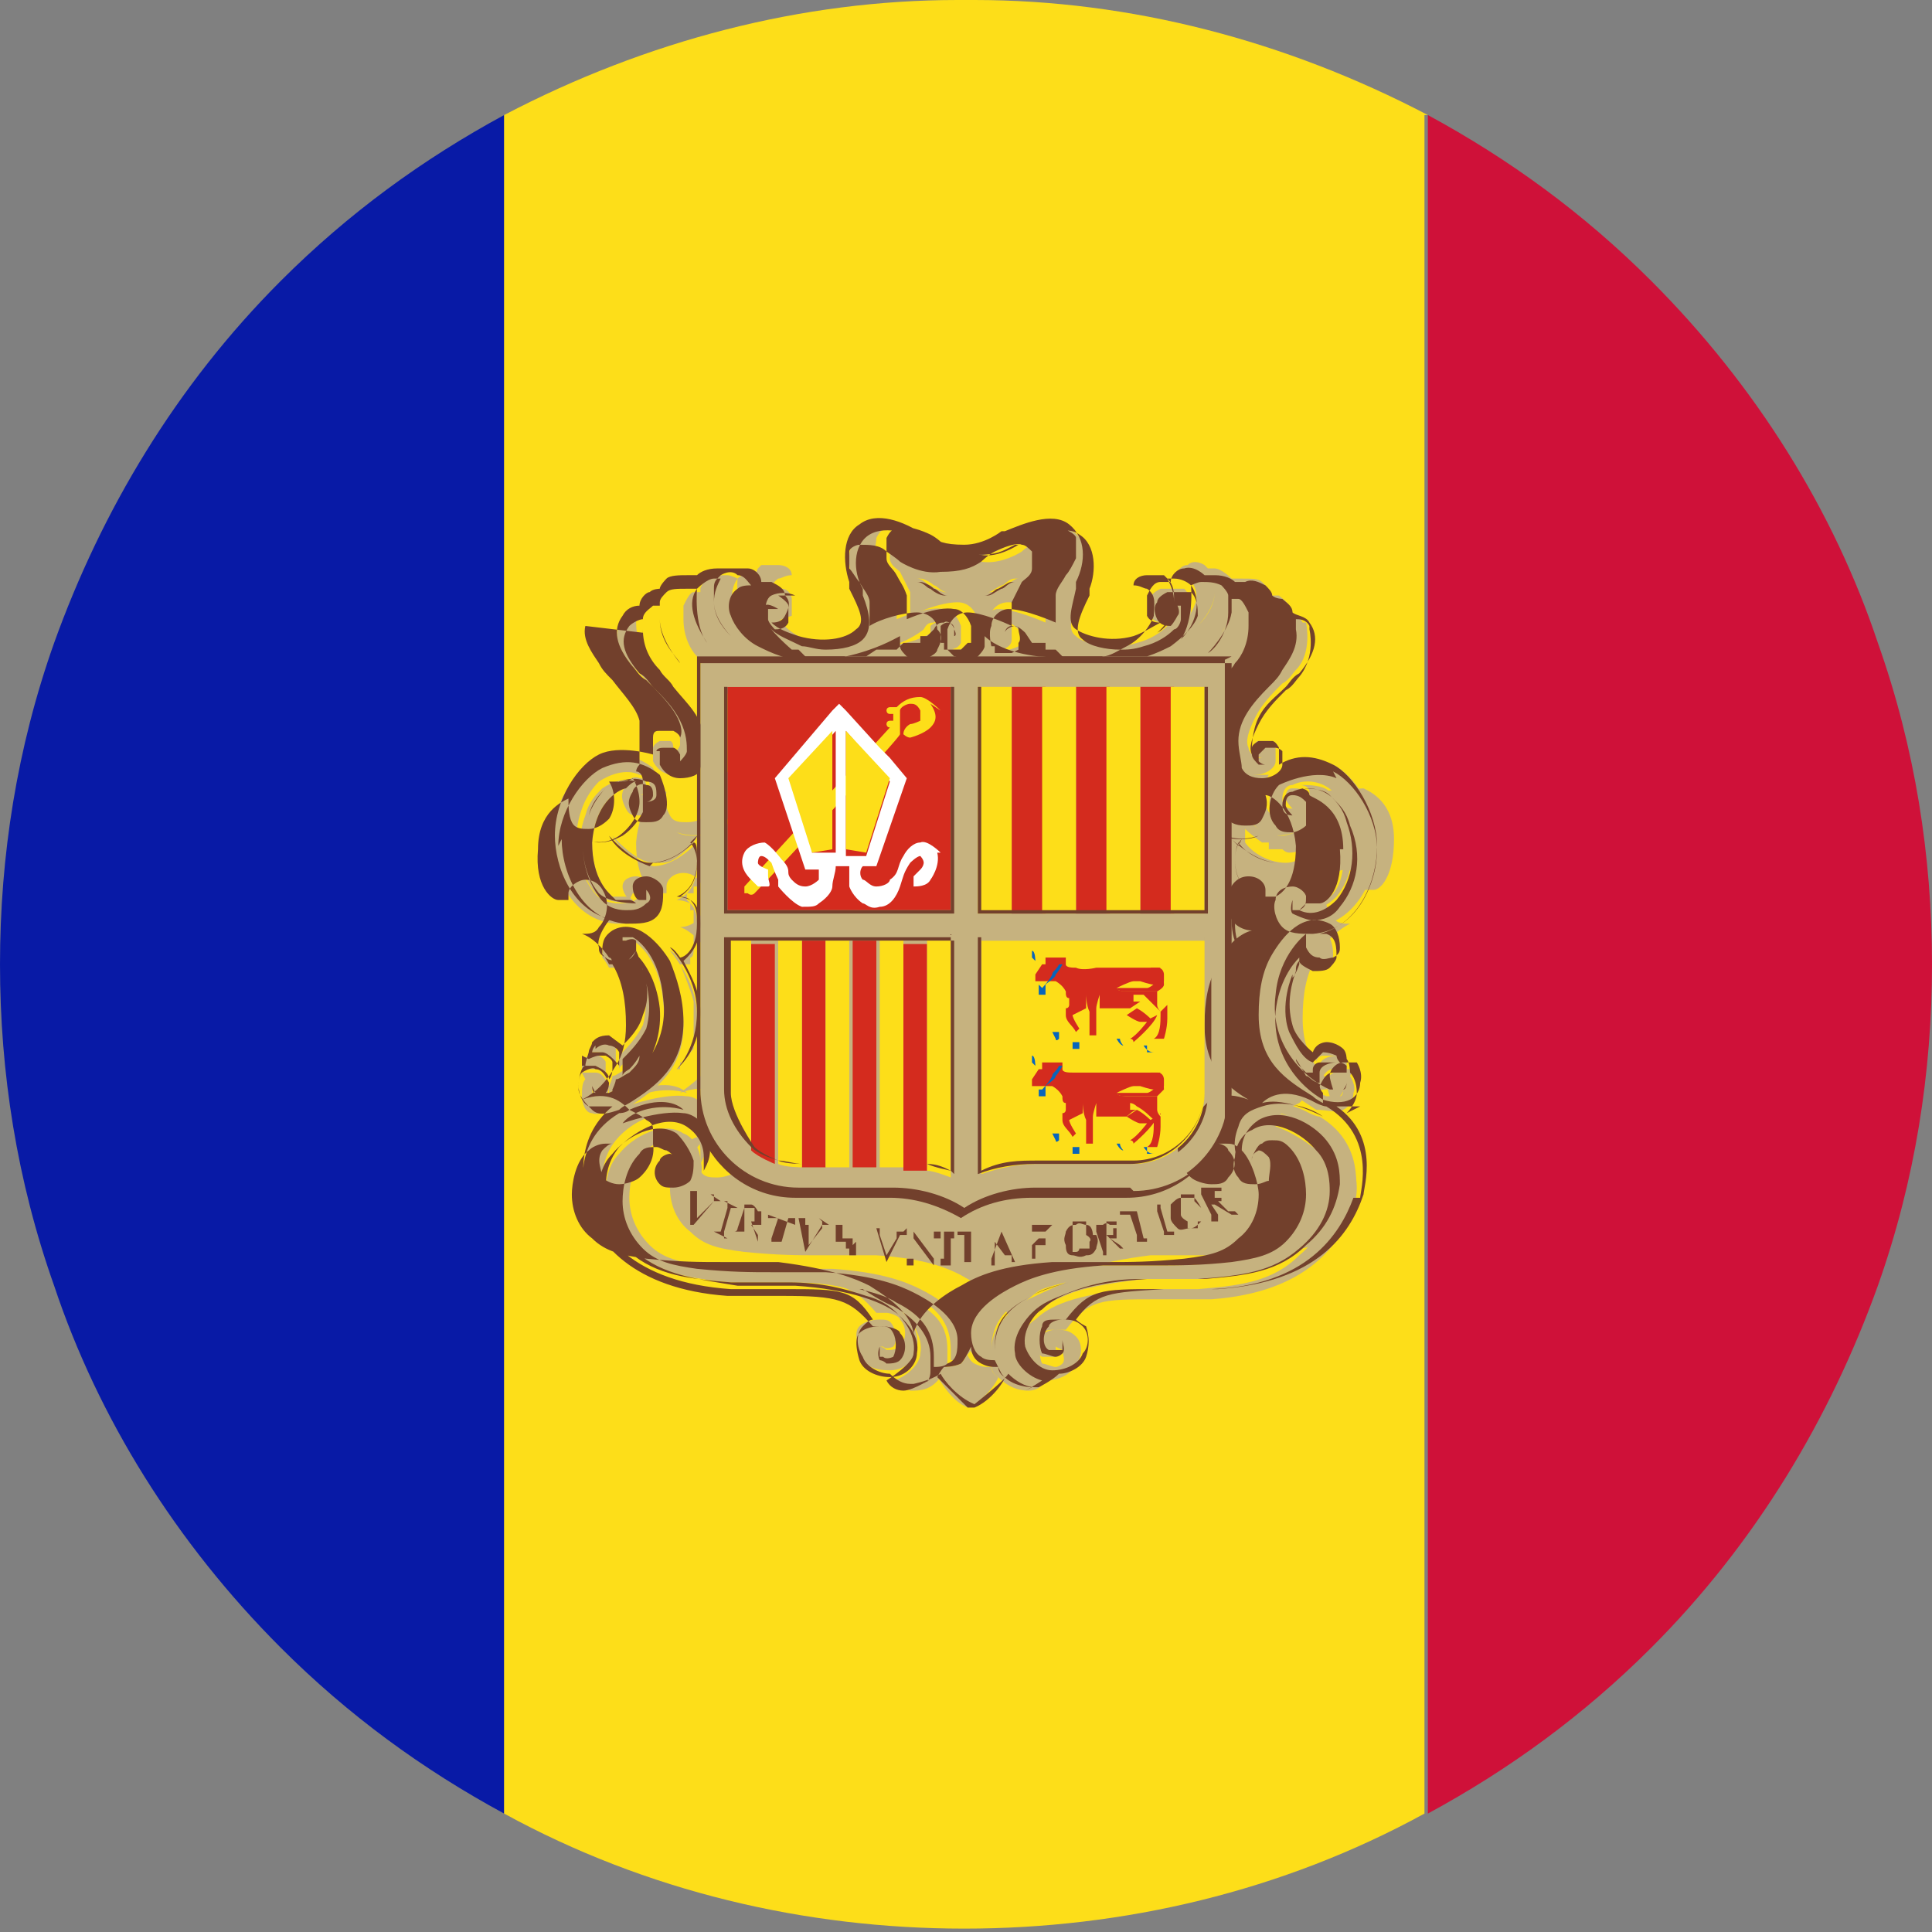 <?xml version="1.0" encoding="UTF-8"?><svg xmlns="http://www.w3.org/2000/svg" viewBox="0 0 5.71 5.71"><rect x="0" y="0" width="5.71" height="5.71" fill="#808080" stroke="none"/><defs><style>.d{fill:#fff;}.e{fill:#fdde19;}.f{fill:#cf1139;}.g{fill:#d42b1e;}.h{fill:#c6b27f;}.i{fill:#0865bb;}.j{fill:#081aa6;}.k{fill:#72402c;}</style></defs><g id="a"/><g id="b"><g id="c"><g><g><path class="j" d="M1.49,.34V5.36c-.24-.13-.46-.29-.66-.49-.31-.31-.54-.68-.67-1.07-.11-.31-.16-.63-.16-.95s.05-.64,.16-.95c.14-.39,.36-.76,.67-1.07,.2-.2,.42-.36,.66-.49Z"/><path class="f" d="M5.71,2.85c0,.32-.05,.64-.16,.95-.14,.39-.36,.76-.67,1.07-.2,.2-.42,.36-.66,.49V.34c.24,.13,.46,.29,.66,.49,.31,.31,.54,.68,.67,1.07,.11,.31,.16,.63,.16,.95Z"/><path class="e" d="M4.21,.34V5.36c-.42,.23-.89,.34-1.36,.34s-.94-.11-1.36-.34V.34C1.91,.12,2.37,0,2.83,0h.05c.46,0,.92,.12,1.34,.34Z"/></g><g><g><g><path class="h" d="M1.97,2.02s.09,.09,.09,.16c0,.03,0,.06-.01,.08,0,.02-.03,.03-.06,.03-.03,0-.05-.02-.06-.04,0-.02,0-.03,0-.04,0,0,0-.01,.02-.02,0,0,.02,0,.03,0,0,0,.01,0,.01,.02,0,0,0,.01,0,.02h0s-.01,0-.02,0h0s.01,0,.02,0h0s.02-.02,.02-.03c0-.02,0-.05-.02-.09s-.05-.07-.08-.1l-.04-.04c-.05-.06-.06-.1-.03-.14,.01-.01,.03-.02,.04-.02,0,.01,0,.03,0,.03,0,.05,.02,.09,.05,.12,.01,.02,.03,.03,.04,.05Z"/><path class="h" d="M2.31,1.83s-.03,.02-.04,.02c0,0-.02-.02-.02-.03,0-.01,0-.03,0-.03,0,0,.02,0,.03,0h0s-.03-.02-.04-.01c-.01,0-.02,.03,0,.04,0,.01,.01,.02,.02,.03,.02,.02,.05,.03,.09,.05,.02,0,.04,.01,.07,.01,.05,0,.09-.01,.11-.03,.03-.03,.02-.08,0-.13v-.02c-.03-.05-.03-.13,.02-.16,.05-.03,.13,0,.18,.02h.01s.05,.04,.12,.04,.08-.01,.12-.03h.01s.13-.07,.18-.03c.05,.03,.05,.11,.03,.16v.02c-.03,.06-.05,.11-.02,.13,.02,.02,.07,.03,.11,.03,.02,0,.04,0,.07-.01,.04-.01,.07-.03,.09-.05,.01,0,.02-.02,.02-.03,0-.01,0-.03,0-.04-.01,0-.02,0-.04,0h0s.02,0,.03,0c0,0,.01,.02,0,.03,0,0-.01,.02-.02,.03-.01,0-.03,0-.04-.02-.01-.02-.01-.04,0-.05,0-.01,.01-.02,.03-.03,.02,0,.05,0,.07,0,.02,.02,.02,.05,.02,.07-.01,.03-.04,.06-.08,.09-.04,.02-.09,.04-.15,.04-.18,0-.27-.07-.28-.08h0s-.02-.02-.03-.02c-.01,0-.03,.01-.03,.02,0,.01,0,.02,0,.03h0s0-.02,0-.03c0-.01,.01-.02,.02-.02,.01,0,.02,0,.02,.01,0,.01,0,.03,0,.04,0,.02-.02,.03-.04,.03s-.04,0-.05-.02c-.01-.02-.01-.03,0-.05,0-.03,.03-.05,.05-.05,.05,0,.14,.04,.14,.04h0s0-.06,0-.08c0-.02,.02-.04,.03-.06,.01-.01,.02-.03,.03-.05,0-.02,0-.04,0-.06,0-.01-.02-.02-.04-.03-.03,0-.06,0-.09,.02h0s-.03,.02-.04,.03h0s-.06,.04-.11,.03c-.06,0-.09-.01-.11-.03h0s-.02-.02-.04-.03h0s-.06-.03-.09-.02c-.02,0-.03,.01-.04,.03,0,.02-.01,.04,0,.06,0,.02,.02,.03,.03,.05,.01,.02,.02,.03,.03,.06,0,.02,0,.04,0,.07h0s.09-.04,.14-.03c.02,0,.04,.02,.05,.05,0,.02,0,.04,0,.05-.01,.02-.03,.02-.05,.02s-.04-.02-.04-.03c0-.01,0-.03,0-.04,0,0,.01-.01,.02-.01,0,0,.02,0,.02,.02,0,0,0,.01,0,.02h0s.01,0,0-.02c0-.01-.02-.03-.03-.02-.01,0-.02,0-.03,.02h0s-.09,.08-.28,.08c-.05,0-.1-.01-.15-.04-.04-.02-.07-.05-.08-.09,0-.02,0-.06,.02-.07,.02-.01,.04-.01,.07,0,.02,0,.03,.02,.03,.03,0,.02,0,.04,0,.05Z"/><path class="h" d="M3.86,1.84s.02,.09-.03,.14c-.01,.01-.02,.03-.04,.04-.03,.03-.06,.06-.08,.1s-.03,.07-.02,.09c0,.01,.01,.02,.02,.03h0s.01,0,.02,0h0s-.01,0-.02-.01h0s0-.01,0-.02c0-.01,0-.02,.01-.02,0,0,.02,0,.03,0,0,0,.01,0,.02,.02,0,.01,0,.03,0,.04,0,.02-.03,.04-.06,.04-.03,0-.05-.01-.06-.03,0-.02-.01-.05-.01-.08,0-.06,.04-.11,.09-.16,.02-.02,.03-.03,.04-.05,.02-.03,.05-.07,.04-.12,0,0,0-.02,0-.03,.01,0,.03,0,.04,.02Z"/><path class="h" d="M3.88,2.66s.02,0,.03,0c.02,0,.07-.04,.06-.16,0-.13-.09-.15-.1-.16,0-.01-.01-.02-.03-.02,.03,0,.07,0,.09,.02,.02,.02,.04,.04,.05,.08,.03,.08,.02,.17-.03,.23-.03,.03-.07,.05-.11,.03h0s.01-.01,.02-.02h.01Z"/><path class="h" d="M3.94,2.26c.06,.03,.13,.13,.13,.23s-.06,.24-.19,.25c-.04,0-.07,0-.09-.02-.02-.02-.03-.06-.02-.08,0-.03,.03-.04,.05-.04,.02,0,.04,.02,.04,.03,0,.02,0,.03-.02,.04,0,0-.02,0-.02,0h0s0-.02,0-.03h0s-.01,.03,0,.04h0s.04,.02,.06,.02c.03,0,.06-.01,.08-.04,.05-.06,.07-.15,.03-.24-.01-.04-.03-.06-.05-.08-.03-.03-.08-.04-.12-.02-.02,0-.03,.02-.03,.04,0,.02,.01,.03,.03,.03h0s-.02-.02-.02-.03c0-.01,0-.03,.02-.03,.02,0,.03,0,.04,.02,0,.02,0,.05,0,.07-.01,.01-.03,.02-.04,.02-.02,0-.04,0-.05-.02-.03-.03-.02-.09,.01-.12h0s.1-.05,.17-.02Z"/><path class="h" d="M3.89,3.15h0s0-.02,0-.03h0s.03-.04,.03-.04c.02,0,.04,.01,.04,.02,0,0,0,.01,.01,.02,0,0-.02,0-.03,0s-.02,0-.03,0-.02,.01-.02,.02h0Z"/><path class="h" d="M3.9,3.19s0-.02,0-.02h0s0-.02,0-.02c0-.02,.03-.03,.05-.03s.02,0,.03,.01h0s0,.02,0,.03c-.01,0-.03,0-.04,0-.02,0-.03,.02-.04,.04Z"/><path class="h" d="M3.99,3.18s.02,.03,.01,.05c0,.02-.01,.04-.03,.05-.02,.01-.05,0-.08,0l-.03-.02c-.08-.05-.16-.1-.16-.24,0-.07,.01-.13,.04-.18,.03-.05,.09-.13,.17-.09,.02,.01,.03,.04,.03,.07,0,.01,0,.02-.02,.03-.01,0-.03,.01-.04,0-.02,0-.03-.01-.04-.03h0s0-.03,0-.04h0s.02,0,.03,0h.01s0,0,0,0c0,0-.03,0-.03,0h0s-.08,.06-.09,.18c-.02,.15,.09,.25,.16,.28h0s.03,0,.04,0c.01,0,.01-.02,.01-.02h0s0,.01-.01,.02c0,0-.02,0-.03,0h0s-.01-.03-.01-.04c0-.02,.02-.03,.04-.04,.01,0,.03,0,.04,0h0Z"/><path class="h" d="M3.76,2.96c.01-.09,.05-.14,.07-.16,0,0,0,.01,0,.02h0s-.01,.03-.02,.04c-.01,.03-.04,.09-.01,.17,.02,.04,.04,.08,.07,.09,0,.01,0,.02,0,.03h0s-.02,0-.02,0c-.02-.02-.03-.03-.03-.04h0s.02,.03,.03,.05c.01,0,.02,.02,.04,.02,0,.01,0,.02,.01,.03,0,0,0,.02,0,.02-.07-.04-.15-.13-.14-.26Z"/><path class="h" d="M3.12,3.98s0,.02,0,.03c0,0,0,0-.01,0-.01,0-.02,0-.03,0-.02-.01-.02-.05,0-.06,0-.01,.02-.02,.04-.02,.02,0,.04,0,.06,.02,.02,.02,.02,.06,0,.08-.01,.03-.05,.05-.09,.05-.04,0-.07-.04-.08-.07-.01-.05,.03-.1,.05-.11,.05-.05,.15-.08,.31-.09,.05,0,.07,0,.09,0s.04,0,.08,0c.12-.01,.22-.02,.3-.1,.06-.05,.09-.11,.1-.18,0-.03,0-.08-.04-.13-.04-.05-.13-.1-.2-.06-.03,.02-.05,.05-.05,.09,0,.01,0,.03,0,.04-.01-.02-.03-.06-.01-.11,.01-.04,.04-.05,.07-.06,.06-.02,.14,0,.18,.03h0s-.11-.06-.18-.04c.02-.02,.07-.05,.16,0,0,0,.02,.01,.03,.01h0c.15,.09,.1,.25,.1,.27-.04,.11-.14,.25-.42,.27-.06,0-.11,0-.16,0-.17,0-.2,0-.27,.09,0,0-.02,0-.03,0-.02,0-.04,0-.04,.02-.01,.02-.01,.06,0,.08,.01,0,.03,.01,.04,.01,0,0,.01,0,.02-.01,.01-.01,0-.03,0-.04h0Z"/><path class="h" d="M3.88,3.39s-.13-.1-.19-.06c-.02,.02-.04,.05-.05,.08,0,.02,0,.04,.01,.06,.01,.01,.03,.02,.05,.02,.02,0,.03,0,.04-.01,.02-.02,.02-.05,0-.07,0-.01-.02-.02-.03-.02-.01,0-.02,.02-.02,.03,0,.01,0,.02,0,.03h0s0-.02,0-.03c0-.01,.01-.03,.03-.04,.01,0,.02-.01,.03-.01,.02,0,.04,0,.05,.02,.04,.04,.05,.1,.05,.14,0,.05-.02,.1-.06,.14-.04,.04-.09,.05-.16,.06-.1,.01-.16,.01-.22,.01-.05,0-.1,0-.16,0-.15,.01-.22,.04-.26,.06-.04,.02-.13,.07-.13,.14,0,.03,0,.06,.03,.07,.01,.01,.03,.01,.04,.01,0,0,0-.02,0-.03,0-.07,.03-.12,.11-.16,.03-.02,.07-.03,.11-.04h0s-.07,.03-.11,.05c-.07,.04-.11,.09-.11,.15,0,.01,0,.02,0,.04,0,.01,0,.03,.02,.04,.03,.03,.06,.04,.09,.04,.02,0,.04-.01,.05-.03h0s-.08-.05-.08-.08c-.01-.06,.04-.11,.05-.12,.02-.02,.06-.04,.11-.06,.06-.02,.13-.03,.21-.04,.05,0,.07,0,.09,0,.02,0,.04,0,.08,0,.12-.01,.22-.02,.3-.09,.06-.05,.09-.11,.09-.17,0-.03,0-.08-.04-.12Z"/><path class="h" d="M2.85,3.98s.01,.04,.03,.05c.02,.01,.03,.01,.05,.01h0s0,.02,.02,.03c0,.01-.04,.07-.09,.09-.05-.02-.08-.08-.09-.09,0,0,.01-.02,.02-.03h0s.03,0,.05-.01c.01-.01,.02-.03,.03-.05Z"/><path class="h" d="M2.08,3.33c.02,.06,0,.09-.01,.11,0-.01,0-.02,0-.04,0-.04-.03-.07-.05-.09-.06-.04-.15,0-.2,.06-.04,.05-.04,.1-.04,.13,0,.06,.03,.12,.1,.18,.08,.07,.18,.08,.3,.1,.04,0,.06,0,.08,0s.04,0,.09,0c.16,.01,.27,.05,.31,.09,.02,.02,.06,.06,.05,.11,0,.03-.03,.07-.08,.07-.04,0-.08-.01-.09-.05,0-.02-.02-.06,0-.08,.01-.01,.03-.02,.06-.02,.02,0,.03,0,.04,.02,.01,.02,.01,.05,0,.06,0,0-.02,.01-.03,0,0,0-.01,0-.01,0,0-.01,0-.03,0-.03h0s0,.02,0,.03c0,0,.01,0,.02,.01,.01,0,.03,0,.04-.01,.02-.02,.02-.06,0-.08,0-.01-.03-.02-.04-.02,0,0-.02,0-.03,0-.07-.08-.1-.09-.27-.09-.04,0-.09,0-.16,0-.28-.02-.39-.16-.42-.27,0-.02-.05-.18,.1-.27h0s.02,0,.03-.02c.09-.04,.14-.02,.16,0-.07-.02-.15,0-.18,.04h0s.11-.04,.18-.03c.02,0,.06,.02,.07,.06Z"/><path class="h" d="M2.85,3.95c0-.07-.09-.12-.13-.14-.04-.02-.11-.05-.26-.06-.07,0-.12,0-.16,0-.06,0-.13,0-.22-.01-.07-.01-.12-.02-.16-.06-.04-.04-.06-.09-.06-.14,0-.04,.01-.1,.05-.14,.02-.02,.03-.02,.05-.02,.01,0,.02,0,.03,.01,.01,0,.02,.02,.03,.04,0,.01,0,.02,0,.04h0s0-.02,0-.03c0-.01-.01-.02-.02-.03-.01,0-.02,.01-.03,.02-.01,.02,0,.05,0,.07,.01,0,.02,.01,.04,.01,.02,0,.04,0,.05-.02,.01-.01,.02-.03,.01-.06,0-.03-.02-.07-.05-.08-.06-.04-.15,.01-.19,.06-.04,.04-.04,.1-.04,.12,0,.06,.03,.12,.09,.17,.08,.07,.17,.08,.3,.09,.04,0,.06,0,.08,0,.02,0,.04,0,.09,0,.1,0,.17,.02,.23,.04,.04,.01,.07,.03,.09,.05,.02,.02,.06,.07,.05,.12,0,.03-.04,.07-.08,.08h0s.03,.02,.05,.03c.03,0,.06,0,.09-.04,0,0,.01-.02,.02-.04,0-.01,0-.02,0-.04,0-.07-.03-.11-.11-.15-.03-.02-.06-.03-.09-.04h-.01s.07,.01,.11,.03c.08,.04,.11,.09,.11,.16,0,.01,0,.02,0,.03,.01,0,.03,0,.04-.01,.02-.01,.03-.04,.03-.07Z"/><path class="h" d="M1.82,3.14s-.03-.03-.05-.03c-.01,0-.02,0-.03,0,0,0,0-.01,.01-.02,0,0,.02-.02,.04-.02,0,0,.02,0,.03,.02h0s0,.04,0,.04h0Z"/><path class="h" d="M1.76,3.16s-.03,0-.04,0c0,0,0-.02,0-.03h0s.02-.01,.03-.01c0,0,.02,0,.02,0,0,0,.02,.01,.02,.02,0,0,0,.01,0,.02h0s0,.02,0,.03c0-.02-.02-.03-.04-.04Z"/><path class="h" d="M1.85,3.14s-.02,.01-.02,.02h0s0-.03,0-.04c.02-.02,.05-.05,.07-.09,.02-.07,0-.14-.01-.17,0-.01-.01-.02-.02-.03h0s0-.02,0-.02c.02,.02,.06,.07,.07,.16,.01,.13-.07,.23-.14,.26,0,0,0-.02,0-.02,0,0,.01-.02,.01-.03,.01,0,.02-.01,.04-.02,.02-.02,.03-.03,.03-.05h0s-.01,.02-.03,.04Z"/><path class="h" d="M1.72,3.17s.03,0,.04,0c.02,0,.03,.02,.04,.04,0,0,0,.02-.01,.03h0s-.02,0-.03,0c0,0-.01-.02-.01-.02h0s0,.02,.01,.02c0,0,.02,0,.04,0h0c.07-.03,.18-.13,.16-.28-.01-.12-.07-.17-.09-.18h0s-.03,0-.03,0c0,0,0,0,0,.01h.01s.02-.01,.03,0h0s0,.02,0,.03h0s-.02,.03-.04,.04c-.02,0-.03,0-.04,0,0,0-.01-.02-.02-.03,0-.03,0-.05,.03-.07,.07-.04,.14,.04,.17,.09,.02,.05,.04,.11,.04,.18,0,.13-.08,.19-.16,.24h-.03s-.06,.03-.08,.02c-.02,0-.03-.03-.03-.05,0-.02,0-.04,.01-.05h0Z"/><path class="h" d="M1.87,2.67s-.08,0-.11-.03c-.05-.06-.06-.15-.03-.23,.01-.04,.03-.06,.05-.08,.03-.02,.06-.03,.09-.02-.01,0-.02,.01-.02,.02-.01,0-.09,.03-.1,.16,0,.11,.05,.15,.06,.16,0,0,.02,0,.03,0h.01s.01,0,.02,.01h0Z"/><path class="h" d="M1.86,2.66s-.02-.02-.02-.04c0-.02,.02-.03,.04-.03,.02,0,.04,.02,.05,.04,0,.03,0,.06-.02,.08-.02,.02-.05,.02-.09,.02-.13-.01-.19-.15-.19-.25,0-.1,.07-.2,.13-.23,.06-.03,.12-.02,.17,.02h0s.04,.09,.01,.12c-.01,.02-.03,.02-.05,.02-.02,0-.03,0-.04-.02-.01-.02-.02-.04,0-.07,0-.01,.02-.03,.04-.02,.02,0,.02,.02,.02,.03,0,.01-.01,.02-.02,.02h0s.03,0,.03-.02c0-.02,0-.04-.03-.04-.04-.02-.09,0-.12,.02-.02,.02-.04,.05-.05,.08-.03,.08-.02,.17,.03,.24,.02,.03,.05,.04,.08,.04,.02,0,.04,0,.06-.02h0s.01-.03,0-.04h0s0,.03,0,.03h0s-.02,0-.02,0Z"/><path class="h" d="M3.87,2.34s0,.05-.01,.07c-.01,.02-.03,.02-.05,.02-.02,0-.04-.01-.06-.03-.02-.03-.02-.08,0-.11,0,0-.02,0-.03,0h0s-.03,0-.04-.01c0,0-.02,.03-.02,.07,0,.03,.02,.07,.06,.1,.03,.02,.07,.03,.13,0h0s-.04,.02-.06,.02c-.03,0-.05-.01-.07-.02-.03-.02-.05-.05-.06-.07,0-.01,0-.02,0-.04,0-.02,0-.04,0-.05,0-.02,.01-.03,.02-.03,0,0,0-.01-.01-.02v-.02s-.02-.04-.02-.06c0-.02,0-.03,0-.05,.01-.04,.05-.08,.08-.11,.02-.02,.03-.03,.04-.05,.02-.03,.05-.07,.04-.11,0,0,0-.02,0-.04,0-.02-.02-.03-.03-.04,0,0-.01,0-.02,0,0,.02,0,.03,0,.04,0,.07-.05,.11-.07,.13h0s.06-.07,.06-.13c0-.01,0-.03,0-.05,0-.01-.01-.02-.02-.03-.01-.01-.03-.01-.06-.01-.01,0-.02,0-.03,0h0s.01,.11-.03,.16h0c.04-.06,.06-.12,.03-.16h0s-.03-.03-.05-.03c0,0-.01,0-.02,0,.01,.02,.02,.04,.02,.07,0,.05-.04,.09-.05,.1h0s.05-.05,.05-.1c0-.03,0-.05-.02-.07,0,0,0,0-.01-.01,0,0-.03-.02-.05,0-.02,0-.03,.02-.04,.03,.01,0,.03,0,.04,.01,.03,.02,.03,.06,.02,.08-.01,.03-.04,.07-.08,.09-.02,.01-.04,.02-.07,.03-.03,0-.05,.01-.08,.01-.04,0-.08,0-.11-.01-.09-.02-.14-.05-.16-.06,0,.01,0,.02,0,.03,0,0-.01,.02-.02,.03,0,0-.02,.01-.03,.01-.01,0-.03,0-.04-.01,0,0-.01-.01-.02-.02-.01-.02-.02-.04,0-.06,.01-.03,.03-.05,.06-.05,.04,0,.11,.02,.13,.04,0-.03,0-.05,0-.07,0-.02,.02-.04,.03-.06,0-.01,.02-.03,.03-.04,0-.02,0-.04,0-.05,0-.01-.02-.02-.03-.02-.03,0-.06,0-.08,.02h0s-.03,.02-.04,.03h0s-.06,.04-.12,.03c-.06,0-.09-.01-.12-.03h0s-.02-.02-.04-.03h0s-.06-.03-.08-.02c-.01,0-.02,.01-.03,.02,0,.01,0,.03,0,.05,0,.02,.02,.03,.03,.04,.01,.02,.02,.04,.03,.06,0,.02,0,.04,0,.07,.02-.01,.09-.04,.14-.04,.03,0,.05,.02,.06,.05,0,.02,0,.04,0,.06,0,0-.01,.01-.02,.02-.01,0-.02,.01-.04,.01-.01,0-.02,0-.03-.01,0,0-.02-.02-.02-.03,0,0,0-.02,0-.03-.02,.02-.07,.05-.16,.06-.03,0-.07,.01-.11,.01-.03,0-.05,0-.08-.01s-.05-.02-.07-.03c-.04-.02-.07-.06-.08-.09,0-.03-.01-.06,.02-.08,.01,0,.02-.01,.04-.01,0-.02-.02-.03-.04-.03-.02,0-.04,0-.05,0,0,0,0,0-.01,.01,0,0-.01,.02-.01,.03,0,.01,0,.02,0,.04h0c0,.05,.03,.09,.05,.1h0s-.05-.04-.05-.09c0-.03,0-.05,.02-.07,0,0-.01,0-.02,0-.02,0-.04,.01-.05,.02h0s-.01,.1,.03,.16h0c-.05-.05-.06-.12-.03-.16h0s-.02-.01-.03-.01c-.02,0-.04,0-.06,.01,0,0-.02,.02-.02,.03,0,.02,0,.04,0,.05,0,.06,.04,.11,.06,.12h0s-.06-.06-.06-.12c0-.01,0-.03,0-.04,0,0-.01,0-.02,0-.01,0-.02,.02-.03,.04,0,.02,0,.03,0,.04,0,.05,.02,.09,.04,.11,.01,.02,.03,.03,.04,.05,.03,.04,.07,.07,.08,.12,0,.01,0,.03,0,.05,0,.02,0,.05,0,.06,0,0,0,.01,0,.02,0,0,0,.01-.01,.02,0,0,.01,.02,.02,.03,0,.01,0,.03,0,.05,0,.01,0,.02,0,.04,0,.03-.03,.05-.06,.07-.02,.01-.04,.02-.07,.02-.02,0-.04,0-.06-.01h0c.06,.02,.1,0,.12-.01,.04-.03,.06-.07,.06-.1,0-.05-.02-.07-.02-.07-.01,0-.03,.01-.04,.01h0s-.02,0-.03,0c.02,.03,.02,.08,0,.11-.01,.02-.03,.03-.06,.03-.02,0-.04,0-.05-.02-.01-.02-.02-.04-.01-.07-.02,0-.08,.03-.09,.15,0,.11,.04,.14,.06,.15,.01,0,.02,0,.03,0,0,0,0-.02,0-.02,0-.02,.02-.04,.05-.04,.03,0,.05,.02,.06,.05,.01,.03,0,.07-.02,.09-.01,.01-.03,.02-.05,.02,.03,.01,.06,.04,.08,.07,0,0,.01,.02,.01,.02,.03,.05,.04,.11,.04,.18,0,.05-.01,.09-.03,.12-.02,.04-.06,.07-.1,.1,.08-.03,.12,0,.14,.03,.02,0,.04,.02,.05,.03,0,0,.01,.02,.02,.03,0,.01,0,.02,0,.04,0,.07-.04,.1-.04,.1-.01,.01-.04,.02-.06,.02-.02,0-.04,0-.05-.02-.02-.02-.03-.05,0-.08,0-.01,.02-.02,.03-.02,0,0-.01,0-.02,0-.02,0-.03,0-.05,.02-.03,.03-.05,.1-.05,.13,0,.05,.02,.1,.06,.13,.04,.04,.08,.05,.16,.06,.1,.01,.16,.01,.22,.01,.05,0,.1,0,.17,0,.15,.01,.22,.04,.27,.07,.04,.02,.12,.07,.13,.14,.01-.07,.1-.12,.14-.14,.04-.02,.11-.05,.27-.07,.07,0,.12,0,.17,0,.06,0,.13,0,.22-.01,.07-.01,.12-.02,.16-.06,.04-.03,.06-.08,.06-.13,0-.03-.01-.1-.05-.13-.01-.01-.03-.02-.05-.02,0,0-.01,0-.02,0,.01,0,.02,.01,.03,.02,.02,.03,0,.06,0,.08-.01,.01-.03,.02-.05,.02-.02,0-.04-.01-.06-.02,0,0-.05-.04-.04-.1,0-.01,0-.02,0-.04,0-.01,0-.02,.02-.03,.01-.01,.03-.02,.05-.03,.02-.02,.06-.06,.14-.03-.07-.04-.13-.1-.13-.22,0-.07,.01-.13,.04-.18,.02-.04,.06-.08,.1-.1-.02,0-.04,0-.05-.02-.02-.02-.03-.06-.02-.09,.01-.03,.03-.05,.06-.05,.02,0,.05,.02,.05,.04,0,0,0,.02,0,.02,0,0,.02,0,.03,0,.02,0,.06-.04,.06-.15,0-.11-.07-.14-.09-.15Zm-1.08-.59s-.03-.01-.04-.02c-.01,0-.02-.02-.04-.02-.01,0-.02,0-.03,0,0,0,0,.02,0,.03h0s0-.03,0-.03c0,0,.02,0,.04,0,.01,0,.03,.01,.04,.02,.01,0,.02,.02,.04,.02,.02,0,.04,0,.06,0,.02,0,.04,0,.06,0,.01,0,.02-.01,.04-.02,.01,0,.02-.02,.04-.02,.02,0,.03,0,.04,0,0,0,.01,.01,0,.03h0s0-.02,0-.03c0,0-.02,0-.03,0s-.02,.01-.04,.02c-.01,0-.02,.02-.04,.02-.02,0-.04,0-.06,0h0s-.04,0-.06,0Zm-.75,1.35s-.02,.03-.02,.04h-.01v.02h-.01s.06-.06,.06-.16-.08-.19-.08-.19h0s.01,0,.03,.03c.01,0,.05-.02,.05-.1,0-.03,0-.05-.02-.07-.02-.01-.04-.01-.04-.01h0c.05-.02,.06-.07,.06-.11,0-.03,0-.05-.01-.05-.02,.02-.07,.06-.12,.06h0s-.09-.03-.12-.09h0s.07,.08,.12,.08h0s.02,0,.03,0c.03,0,.06-.03,.08-.05h0s.02-.02,.02-.03h0v.04h0v.02h0v.06h0v.03h-.01v.02h-.02v.02s0,0,.01,.01h0v.02h.01v.02h0v.02h0v.02h0v.02s0,.03,0,.04c0,0,0,.02-.01,.02h0v.02h-.03s.03,.07,.04,.11h0v.07h0v.02h0v.05s-.02,.02-.02,.03Zm1.88-.64c-.04,.06-.08,.09-.12,.09h0c-.05,0-.1-.03-.12-.06,0,0-.01,.02-.01,.05,0,.04,.01,.08,.06,.1h0s-.02,0-.04,.02c-.01,.01-.02,.04-.02,.07,0,.07,.03,.09,.05,.1,.02-.02,.03-.04,.03-.04h0s-.08,.09-.08,.19,.06,.16,.06,.16h0s-.01-.01-.02-.02h0v-.02h-.01v-.04h-.01s0-.04,0-.05h0v-.02s0-.04,0-.06h0v-.04h.01v-.03h.01v-.03h0v-.02s-.02-.02-.03-.03h0s0-.03,0-.04h0v-.04s0-.02,0-.02h0v-.03s.03-.01,.04-.01c0,0-.01,0-.02-.02h-.01s0-.03-.01-.04c0,0,0-.02,0-.03h0v-.02h0v-.02h0v-.02h0s0-.02,0-.02h0v-.02h0s.02,.02,.05,.04h.02v.02h.04s.01,.01,.02,.01c.04,0,.08-.03,.12-.09h0Z"/><path class="k" d="M3.66,2.5l-.02-.02h0s.07,.07,.14,.07c.04,0,.08-.03,.12-.09h0c-.04,.06-.08,.09-.12,.09h0c-.05,0-.1-.03-.12-.06,0,0-.01,.02-.01,.05,0,.04,.01,.08,.06,.1h0s-.02,0-.04,.02c-.01,.01-.02,.04-.02,.07,0,.07,.03,.09,.05,.1,.02-.02,.03-.04,.03-.04h0s-.08,.09-.08,.19,.06,.16,.06,.16h0s-.07-.05-.07-.16c0-.06,.03-.11,.05-.15-.01,0-.05-.03-.05-.11,0-.03,0-.06,.03-.07,0,0,.02-.01,.03-.01-.03-.02-.05-.05-.05-.1,0-.03,.01-.05,.02-.06Z"/><path class="k" d="M3.02,1.72s-.02,0-.03,0-.02,.01-.04,.02c-.01,0-.02,.02-.04,.02-.02,0-.04,0-.06,0h0s-.04,0-.06,0c-.01,0-.03-.01-.04-.02-.01,0-.02-.02-.04-.02s-.02,0-.03,0c0,0,0,.02,0,.03h0s0-.03,0-.03c0,0,.02,0,.04,0,.01,0,.03,.01,.04,.02,.01,0,.02,.02,.04,.02,.02,0,.04,0,.06,0,.02,0,.04,0,.06,0,.01,0,.02-.01,.04-.02,.01,0,.02-.02,.04-.02,.02,0,.03,0,.04,0,0,0,.01,.01,0,.03h0s0-.02,0-.03Z"/><path class="k" d="M1.92,2.56s-.09-.03-.12-.09h0s.07,.08,.12,.08c.08,0,.14-.07,.14-.08h0l-.02,.02s.02,.02,.02,.06c0,.05-.02,.08-.05,.1,0,0,.02,0,.03,.01,.02,.01,.03,.04,.03,.07,0,.07-.04,.1-.05,.11,.02,.04,.05,.09,.05,.15,0,.11-.06,.16-.07,.17h0s.06-.06,.06-.17-.08-.19-.08-.19h0s.01,0,.03,.03c.01,0,.05-.02,.05-.1,0-.03,0-.05-.02-.07-.02-.01-.04-.01-.04-.01h0c.05-.02,.06-.07,.06-.11,0-.03,0-.05-.01-.05-.02,.02-.07,.06-.12,.06h0Z"/><path class="k" d="M3.98,3.29s.03-.03,.03-.06c0-.03-.01-.05-.02-.06,0,0,0-.03-.01-.04h0s0-.02-.01-.03c0,0-.02-.02-.05-.02,0,0-.03,0-.04,.03h0s-.05-.04-.06-.08c-.02-.07,0-.13,.01-.16,0-.01,0-.02,.01-.03,0,.01,.02,.02,.04,.03,.02,0,.04,0,.05-.01,0,0,.02-.02,.02-.03,0-.03,0-.06-.03-.07h-.02c.12-.03,.17-.16,.17-.26,0-.1-.07-.21-.13-.24-.06-.03-.11-.03-.16,0h0s0-.04,0-.05c0,0-.01-.02-.02-.02-.01,0-.02,0-.04,0,0,0-.02,.01-.02,.02h0s0-.05,.02-.09c.02-.04,.05-.06,.08-.09,.01-.01,.02-.03,.04-.04,.05-.06,.06-.11,.03-.15-.01-.02-.04-.02-.05-.03,0-.02-.02-.03-.03-.04,0,0-.02,0-.03-.01,0-.01-.01-.02-.02-.03-.02-.01-.04-.02-.06-.01-.01,0-.02,0-.03,0-.01-.01-.03-.02-.06-.02,0,0-.02,0-.02,0h-.01s-.03-.03-.06-.02c-.02,0-.04,.02-.04,.04,0,0-.02,0-.03,0-.02,0-.03,.02-.04,.04,0,.02,0,.04,0,.06,.01,.02,.03,.02,.04,.02-.02,.01-.05,.03-.08,.04-.07,.02-.14,0-.17-.02-.03-.02-.01-.07,0-.12v-.02c.03-.06,.03-.13-.02-.17-.05-.04-.14,0-.19,.02h-.01s-.05,.04-.11,.04-.08-.01-.11-.03h-.01c-.06-.04-.14-.07-.19-.03-.05,.03-.05,.11-.03,.17v.02c.03,.06,.05,.1,.02,.12-.03,.03-.1,.04-.17,.02-.03-.01-.06-.02-.08-.04,.01,0,.03,0,.04-.02,.01-.02,.02-.04,0-.06,0-.02-.02-.03-.04-.04,0,0-.02,0-.03,0,0-.02-.02-.04-.04-.04-.03,0-.05,0-.06,0h-.01s-.02,0-.02,0c-.03,0-.05,.01-.06,.02-.01,0-.02,0-.03,0-.02,0-.05,0-.06,.01,0,0-.02,.02-.02,.03,0,0-.02,0-.03,.01-.01,0-.03,.02-.03,.04-.02,0-.04,.01-.05,.03-.03,.04-.02,.09,.03,.15,.01,.01,.02,.03,.04,.04,.03,.03,.06,.06,.08,.09,.02,.03,.03,.06,.02,.08h0s0-.01-.02-.02c-.01,0-.02,0-.04,0-.01,0-.02,0-.02,.02,0,.01,0,.03,0,.05h0s-.1-.03-.16,0c-.06,.03-.13,.13-.13,.24,0,.09,.05,.23,.18,.25h-.02s-.04,.05-.03,.08c0,.01,0,.02,.02,.03,.01,.01,.03,.01,.05,.01,.02,0,.03-.01,.04-.03,0,0,.01,.02,.01,.03,.01,.03,.04,.09,.01,.16-.01,.04-.04,.07-.06,.09h0s-.04-.03-.04-.03c-.03,0-.04,.01-.05,.02,0,.01-.01,.02-.01,.03h0s-.01,.03-.01,.04c-.01,0-.02,.03-.02,.06,0,.02,.01,.05,.03,.06,.01,0,.02,0,.04,0,0,0,.02,0,.03,0-.12,.1-.08,.24-.08,.26,.04,.12,.14,.26,.43,.28,.06,0,.11,0,.16,0,.17,0,.2,0,.26,.09-.01,0-.02,.01-.03,.02-.02,.02-.02,.06,0,.09,.01,.03,.05,.05,.08,.05,.02,.02,.04,.03,.06,.03h.01s.05-.01,.08-.03c.01,.02,.05,.07,.1,.09h0s.09-.07,.1-.09c.02,.02,.05,.04,.08,.04h.01s.04-.02,.06-.04c.03,0,.07-.02,.08-.05,.01-.03,.01-.06,0-.09,0,0-.02-.01-.03-.02,.06-.08,.1-.08,.26-.09,.04,0,.09,0,.16,0,.29-.02,.39-.16,.43-.28,0-.02,.05-.17-.08-.26,0,0,.02,0,.03,0,.01,0,.03,0,.04,0Zm0-.15s0,.02,0,.03c-.01,0-.03,0-.04,0-.02,0-.03,.02-.04,.04,0,0,0-.02,0-.02h0s0-.02,0-.02c0-.02,.03-.03,.05-.03,.01,0,.02,0,.03,.01h0Zm-.1,0h0s.03-.03,.03-.03c.02,0,.04,.01,.04,.01,0,0,0,.01,.01,.02,0,0-.02,0-.03,0s-.02,0-.03,0-.02,.01-.02,.02h0s0-.01,0-.02Zm-.06-.26s-.04,.09-.01,.17c.02,.04,.04,.08,.07,.09,0,.01,0,.02,0,.03h0s-.02,0-.02,0c-.02-.02-.03-.03-.03-.04h0s.02,.03,.03,.05c.01,0,.02,.02,.04,.02,0,.01,0,.02,.01,.03,0,0,0,.02,0,.02-.07-.04-.15-.13-.14-.26,.01-.09,.05-.14,.07-.16,0,0,0,.01,0,.02h0s-.01,.03-.02,.04Zm.12-.6c.06,.03,.13,.13,.13,.23,0,.1-.06,.24-.19,.25-.04,0-.07,0-.09-.02-.02-.02-.03-.06-.02-.08,0-.03,.03-.04,.05-.04,.02,0,.04,.02,.04,.03,0,.02,0,.03-.02,.04h-.02s0-.02,0-.03h0s-.01,.03,0,.04h0s.04,.02,.06,.02c.03,0,.06-.01,.08-.04,.05-.06,.07-.15,.03-.24-.01-.04-.03-.06-.05-.08-.03-.03-.08-.04-.12-.02-.02,0-.03,.02-.03,.04,0,.02,.01,.03,.03,.03h0s-.02-.02-.02-.03c0-.01,0-.03,.02-.03,.02,0,.03,.01,.04,.02,0,.02,0,.05,0,.07-.01,.01-.03,.02-.04,.02-.02,0-.04,0-.05-.02-.03-.03-.02-.09,.01-.12h0s.1-.05,.17-.02Zm.03,.23c0-.13-.09-.15-.1-.16,0-.01-.01-.02-.03-.02,.03,0,.07,0,.09,.02,.02,.02,.04,.04,.05,.08,.03,.08,.02,.17-.03,.23-.03,.03-.07,.05-.11,.03h0s.01-.01,.02-.02h.01s.02,0,.03,0c.02,0,.07-.04,.06-.16Zm-.1-.65s.02,.08-.03,.14c-.01,.01-.02,.03-.04,.04-.03,.03-.06,.06-.08,.1s-.03,.07-.02,.09c0,.01,.01,.02,.02,.03h0s.01,0,.02,0h0s-.01,0-.02-.01h0s0-.01,0-.02c0,0,.01-.01,.02-.02,0,0,.02,0,.03,0,0,0,.01,0,.02,.01,0,.01,0,.03,0,.04,0,.02-.03,.04-.06,.04-.03,0-.05-.01-.06-.03,0-.02-.01-.05-.01-.08,0-.06,.04-.11,.09-.16,.02-.02,.03-.03,.04-.05,.02-.03,.05-.07,.04-.12,0,0,0-.02,0-.03,.01,0,.03,0,.04,.02Zm-1.57-.1s.03,.02,.03,.03c0,.02,0,.04,0,.05-.01,.02-.03,.02-.04,.02,0,0-.02-.02-.02-.03,0-.01,0-.03,0-.03,0,0,.02,0,.03,0h0s-.03-.02-.04-.01c-.01,0-.02,.03,0,.04,0,.01,.01,.02,.02,.03,.02,.02,.05,.03,.09,.05,.02,0,.04,.01,.07,.01,.05,0,.09-.01,.11-.03,.03-.03,.02-.08,0-.13v-.02c-.03-.05-.03-.13,.02-.16,.05-.03,.13,0,.18,.02h.01s.05,.04,.12,.04,.08-.01,.12-.03h.01s.13-.07,.18-.03c.05,.03,.05,.11,.03,.16v.02c-.03,.06-.05,.11-.02,.13,.02,.02,.07,.03,.11,.03,.02,0,.04,0,.07-.01,.04-.01,.07-.03,.09-.05,.01,0,.02-.02,.02-.03,0-.01,0-.03,0-.04-.01,0-.02,0-.04,0h0s.02,0,.03,0c0,0,.01,.02,0,.03,0,0-.01,.02-.02,.03-.01,0-.03,0-.04-.02-.01-.02-.01-.04,0-.05,0-.01,.01-.02,.03-.03,.02,0,.05,0,.07,0,.02,.02,.02,.05,.02,.07-.01,.03-.04,.06-.08,.09-.02,.01-.04,.02-.07,.03h-.25l-.02-.02h-.03v-.02h-.04l-.02-.03h0s-.02-.02-.03-.02c-.01,0-.03,.01-.03,.02,0,.01,0,.02,0,.03h0s0-.02,0-.03c0-.01,.01-.02,.02-.02,.01,0,.02,0,.02,.01,0,.01,.01,.03,0,.04h0v.02s-.02,.01-.02,.01h-.05v-.02h-.01s-.01-.04,0-.06c0-.03,.03-.05,.05-.05,.05,0,.14,.04,.14,.04h0s0-.06,0-.08c0-.02,.02-.04,.03-.06,.01-.01,.02-.03,.03-.05,0-.02,0-.04,0-.06,0-.01-.02-.02-.04-.03-.03,0-.06,0-.09,.02h0s-.03,.02-.04,.03h0s-.06,.04-.11,.03c-.06,0-.09-.01-.11-.03h0s-.02-.02-.04-.03h0s-.06-.03-.09-.02c-.02,0-.03,.01-.04,.03,0,.02,0,.04,0,.06,0,.02,.02,.03,.03,.05,.01,.02,.02,.03,.03,.06,0,.02,0,.04,0,.07h0s.09-.04,.14-.03c.02,0,.04,.02,.05,.05,0,.02,0,.04,0,.05h-.01s-.02,.02-.02,.02h-.05v-.02h-.01s0-.04,0-.05c0,0,.01-.01,.02-.01,0,0,.02,0,.02,.02,0,0,0,.01,0,.02h0s.01,0,0-.02c0-.01-.02-.03-.03-.02-.01,0-.02,0-.03,.02h0l-.02,.02h-.02v.02h-.05l-.02,.02h-.06l-.03,.02h-.18l-.02-.02h-.02s-.07-.06-.08-.09c0-.02,0-.06,.02-.07,.02-.01,.05-.01,.07,0Zm-.4,.11s0-.02,0-.04c0-.02,.02-.03,.03-.04,0,0,.01,0,.02,0,0,.02,0,.03,0,.04,0,.07,.05,.11,.06,.13h0s-.06-.07-.06-.13c0-.01,0-.03,0-.05,0-.01,.01-.02,.02-.03,.01-.01,.03-.01,.06-.01,.01,0,.02,0,.03,0h0s-.01,.11,.03,.16h0c-.04-.06-.06-.12-.03-.16h0s.03-.03,.05-.03c0,0,.01,0,.02,0-.01,.02-.02,.04-.02,.07,0,.05,.04,.09,.05,.1h0s-.05-.05-.05-.1h0s0-.03,0-.04c0-.01,0-.02,.01-.03,0,0,0,0,.01-.01,0,0,.03-.02,.05,0,.02,0,.03,.02,.04,.03-.01,0-.03,0-.04,.01-.03,.02-.03,.06-.02,.08,.01,.03,.04,.07,.08,.09,.02,.01,.04,.02,.07,.03s.05,.01,.08,.01c.04,0,.08,0,.11-.01,.09-.02,.14-.05,.16-.06,0,.01,0,.02,0,.03,0,.01,.01,.02,.02,.03,0,0,.02,.01,.03,.01,.01,0,.03,0,.04-.01,0,0,.02-.01,.02-.02,.01-.02,.02-.04,0-.06,0-.03-.03-.05-.06-.05-.04,0-.11,.02-.14,.04,0-.03,0-.05,0-.07,0-.02-.02-.04-.03-.06-.01-.01-.02-.03-.03-.04,0-.02,0-.04,0-.05,0-.01,.02-.02,.03-.02,.03,0,.06,0,.08,.02h0s.03,.02,.04,.03h0s.06,.04,.12,.03c.06,0,.09-.01,.12-.03h0s.02-.02,.04-.03h0s.06-.03,.08-.02c.01,0,.02,.01,.03,.02,0,.01,0,.03,0,.05,0,.02-.02,.03-.03,.04-.01,.02-.02,.04-.03,.06,0,.02,0,.04,0,.07-.02-.01-.09-.04-.13-.04-.03,0-.05,.02-.06,.05,0,.02,0,.04,0,.06,0,0,.01,.01,.02,.02,.01,0,.02,.01,.04,.01,.01,0,.02,0,.03-.01,0,0,.02-.02,.02-.03,0-.01,0-.02,0-.03,.02,.02,.07,.05,.16,.06,.03,0,.07,.01,.11,.01,.03,0,.06,0,.08-.01,.02,0,.05-.02,.07-.03,.04-.02,.07-.06,.08-.09,0-.03,.01-.06-.02-.08-.01,0-.02-.01-.04-.01,0-.02,.02-.03,.04-.03,.02,0,.04,0,.05,0,0,0,0,0,.01,.01,.01,.02,.02,.04,.02,.07,0,.05-.03,.08-.05,.09h0s.05-.04,.05-.09c0-.03,0-.05-.02-.07,0,0,.01,0,.02,0,.02,0,.04,.01,.05,.02h0s.01,.1-.03,.16h0c.05-.05,.06-.12,.03-.16h0s.02-.01,.03-.01c.02,0,.04,0,.06,.01,0,0,.02,.02,.02,.03,0,.02,0,.04,0,.05,0,.06-.04,.11-.06,.12h0s.06-.06,.07-.12c0,0,0-.03,0-.04,0,0,.01,0,.02,0,.01,0,.02,.02,.03,.04,0,.02,0,.03,0,.04,0,.05-.02,.09-.04,.11-.01,.02-.03,.03-.04,.05-.03,.04-.07,.07-.08,.11,0,.01,0,.03,0,.05,0,.02,0,.05,0,.06v.02s.01,.01,.02,.02c0,0-.01,.01-.02,.03,0,.01,0,.03,0,.05,0,.01,0,.02,0,.04,.01,.03,.03,.05,.06,.07,.02,.01,.04,.02,.07,.02,.02,0,.04,0,.06-.01h0c-.06,.02-.1,0-.13-.01-.04-.03-.06-.07-.06-.1,0-.04,.02-.07,.02-.07,.01,0,.03,.01,.04,.01h0s.02,0,.03,0c-.02,.03-.02,.08,0,.11,.01,.02,.03,.03,.06,.03,.02,0,.04,0,.05-.02,.01-.02,.02-.04,.01-.07,.02,0,.08,.04,.09,.15,0,.11-.04,.14-.06,.15-.01,0-.02,0-.03,0,0,0,0-.02,0-.02,0-.02-.02-.04-.05-.04-.03,0-.05,.02-.06,.05-.01,.03,0,.07,.02,.09,.01,.01,.03,.02,.05,.02-.04,.01-.08,.05-.1,.1-.03,.05-.04,.11-.04,.18,0,.12,.06,.18,.13,.22-.08-.03-.12,0-.14,.03-.02,0-.04,.02-.05,.03,0,0-.01,.02-.02,.03,0,.01,0,.02,0,.04,0,.07,.04,.1,.04,.1,.01,.01,.04,.02,.06,.02,.02,0,.04,0,.05-.02,.02-.02,.03-.05,0-.08,0-.01-.02-.02-.03-.02,0,0,.01,0,.02,0,.02,0,.03,0,.05,.02,.03,.03,.05,.1,.05,.13,0,.05-.02,.1-.06,.13-.04,.04-.08,.05-.16,.06-.1,.01-.16,.01-.22,.01-.05,0-.1,0-.17,0-.15,.01-.22,.04-.27,.07-.04,.02-.12,.07-.14,.14-.01-.07-.1-.12-.13-.14-.04-.02-.11-.05-.27-.07-.07,0-.12,0-.17,0-.06,0-.12,0-.22-.01-.07-.01-.12-.02-.16-.06-.04-.03-.06-.08-.06-.13,0-.03,.01-.1,.05-.13,.01-.01,.03-.02,.05-.02,0,0,.01,0,.02,0-.01,0-.02,.01-.03,.02-.02,.03,0,.06,0,.08,.01,.01,.03,.02,.05,.02,.02,0,.05-.01,.06-.02,0,0,.05-.04,.04-.1,0-.01,0-.02,0-.04,0-.01,0-.02-.02-.03-.01-.01-.03-.02-.05-.03-.02-.02-.06-.06-.14-.03,.04-.02,.07-.05,.1-.1,.02-.03,.03-.07,.03-.12,0-.07-.01-.13-.04-.18,0,0,0-.02-.01-.02-.02-.03-.05-.06-.08-.07,.02,0,.04,0,.05-.02,.02-.02,.03-.06,.02-.09-.01-.03-.03-.05-.06-.05-.02,0-.05,.02-.05,.04,0,0,0,.02,0,.02,0,0-.02,0-.03,0-.02,0-.07-.04-.06-.15,0-.11,.07-.14,.09-.15,0,.02,0,.05,.01,.07,.01,.02,.03,.02,.05,.02,.02,0,.04-.01,.06-.03,.02-.03,.02-.08,0-.11,0,0,.02,0,.03,0h0s.03,0,.04-.01c0,0,.02,.03,.02,.07,0,.03-.02,.07-.06,.1-.03,.02-.07,.03-.12,0h0s.04,.02,.06,.02c.03,0,.05-.01,.07-.02,.03-.02,.05-.05,.06-.07,0-.01,0-.02,0-.04,0-.02,0-.03,0-.05,0-.02-.01-.03-.02-.03,0,0,0-.01,.01-.02,0,0,0-.01,0-.02,0-.02,0-.04,0-.06,0-.02,0-.03,0-.05-.01-.04-.05-.08-.08-.12-.02-.02-.03-.03-.04-.05-.02-.03-.05-.07-.04-.11Zm-.08,.79s.02,0,.03,0h.01s.01,0,.02,.01h0s-.08,0-.11-.03c-.05-.06-.06-.15-.03-.23,.01-.04,.03-.06,.05-.08,.03-.02,.06-.03,.09-.02-.01,0-.02,.01-.03,.02-.01,0-.09,.03-.1,.16,0,.11,.05,.15,.06,.16Zm.12-.44s0-.01,.02-.01c0,0,.02,0,.03,0,0,0,.01,0,.02,.02,0,0,0,.01,0,.02h0s-.01,0-.02,0h0s.01,0,.02,0h0s.02-.02,.02-.03c0-.02,0-.05-.02-.09s-.05-.07-.08-.1c-.01-.01-.02-.03-.04-.04-.05-.06-.06-.1-.03-.14,.01-.01,.03-.02,.04-.02,0,.01,0,.03,0,.03,0,.05,.02,.09,.05,.12,.01,.02,.03,.03,.04,.05,.04,.05,.09,.09,.09,.16,0,.03,0,.06-.01,.08,0,.02-.03,.03-.06,.03-.03,0-.05-.02-.06-.04,0-.01,0-.03,0-.04Zm-.29,.28c0-.1,.07-.2,.13-.23,.07-.03,.12-.02,.17,.02h0s.04,.09,.01,.12c-.01,.02-.03,.02-.05,.02-.02,0-.03,0-.04-.02-.01-.02-.02-.04,0-.07,0-.01,.02-.03,.04-.02,.02,0,.02,.02,.02,.03,0,.01-.01,.02-.02,.02h0s.03,0,.03-.02c0-.02,0-.04-.03-.04-.04-.02-.09,0-.12,.02-.02,.02-.04,.05-.05,.08-.03,.08-.02,.17,.03,.24,.02,.03,.05,.04,.08,.04,.02,0,.04,0,.06-.02,.02-.01,.01-.03,0-.04h0s0,.03,0,.03h0s-.02,0-.02,0c-.01,0-.02-.02-.02-.04,0-.02,.02-.03,.04-.03,.02,0,.05,.02,.05,.04,0,.03,0,.06-.02,.08-.02,.02-.05,.02-.09,.02-.13-.01-.19-.15-.19-.25Zm.19,.66s0-.01,0-.03c.02-.02,.05-.05,.07-.09,.02-.07,0-.14-.01-.17,0-.01-.01-.02-.02-.03h0s0-.02,0-.02c.02,.02,.06,.07,.07,.16,.01,.13-.07,.23-.14,.26,0,0,0-.02,0-.02,0,0,.01-.02,.01-.03,.01,0,.02-.01,.04-.02,.02-.02,.03-.03,.03-.05h0s-.01,.02-.03,.04c0,0-.02,.01-.02,.02h0Zm-.08-.06s.02-.02,.04-.01c0,0,.02,0,.03,.02h0s0,.04,0,.04h0s-.03-.04-.05-.04c-.01,0-.02,0-.03,0,0,0,0-.01,.01-.02Zm-.02,.03h0s.02-.01,.03-.01c0,0,.02,0,.02,0,0,0,.02,.01,.02,.02,0,0,0,.01,0,.02h0s0,.02-.01,.03c0-.02-.02-.03-.04-.04-.02,0-.03,0-.04,0,0,0,0-.02,0-.03Zm0,.14s-.03-.03-.03-.05c0-.02,0-.04,.01-.05h0s.03-.02,.04-.01c.02,0,.03,.02,.04,.04,0,0,0,.02-.01,.03h0s-.02,0-.03,0c0,0-.01-.02-.01-.02h0s0,.02,.01,.02c0,0,.02,0,.04,0h0c.07-.03,.18-.13,.16-.28-.01-.12-.07-.17-.09-.18h0s-.03,0-.03,0c0,0,0,0,0,.01h.01s.02-.01,.03,0h0s0,.02,0,.03h0s-.02,.03-.04,.04c-.02,0-.03,0-.04,0,0,0-.01-.02-.02-.03,0-.03,0-.05,.03-.07,.07-.04,.14,.04,.17,.09,.02,.05,.04,.11,.04,.18,0,.13-.08,.19-.16,.24,0,0-.02,.01-.03,.02-.03,.01-.06,.02-.08,0Zm.8,.75s-.02-.06,0-.08c.01-.01,.03-.02,.06-.02,.02,0,.03,0,.04,.02,.01,.02,.01,.05,0,.07,0,0-.02,.01-.03,0,0,0-.01,0-.01,0,0-.01,0-.03,0-.03h0s-.01,.02,0,.04c0,0,.01,0,.02,.01,.01,0,.03,0,.04-.01,.02-.02,.02-.06,0-.08,0-.01-.03-.02-.05-.02,0,0-.02,0-.03,0-.07-.08-.1-.09-.27-.09-.04,0-.09,0-.16,0-.28-.02-.39-.16-.42-.27,0-.02-.05-.18,.1-.27h0s.02,0,.03-.01c.09-.04,.14-.02,.16,0-.07-.02-.15,0-.18,.04h0s.11-.04,.18-.03c.02,0,.06,.02,.07,.06,.02,.06,0,.09-.01,.11,0-.01,0-.02,0-.04,0-.04-.02-.07-.05-.09-.06-.04-.15,.01-.2,.06-.04,.05-.04,.1-.04,.13,0,.06,.03,.12,.09,.18,.08,.07,.18,.08,.3,.1,.04,0,.06,0,.08,0,.02,0,.04,0,.09,0,.16,.01,.27,.05,.31,.09,.02,.02,.06,.06,.05,.11,0,.03-.03,.07-.08,.07-.04,0-.08-.02-.09-.05Zm.22,.05s-.06,.04-.09,.04c-.02,0-.04-.01-.05-.03h0s.08-.05,.08-.08c.01-.06-.04-.11-.05-.12-.02-.02-.05-.04-.09-.05-.06-.02-.13-.04-.23-.04-.05,0-.07,0-.09,0-.02,0-.04,0-.08,0-.12-.01-.22-.02-.3-.09-.06-.05-.09-.11-.09-.17,0-.03,0-.08,.04-.12,.04-.05,.13-.1,.19-.06,.02,.02,.04,.05,.05,.08,0,.02,0,.04-.01,.06-.01,.01-.03,.02-.05,.02-.02,0-.03,0-.04-.01-.02-.02-.02-.05,0-.07,0-.01,.02-.02,.03-.02,.01,0,.02,.02,.02,.03,0,.01,0,.02,0,.03h0s0-.02,0-.03c0-.01-.01-.03-.03-.04-.01,0-.02-.01-.03-.01-.02,0-.04,0-.05,.02-.04,.04-.05,.1-.05,.14,0,.05,.02,.1,.06,.14,.04,.04,.09,.05,.16,.06,.1,.01,.16,.01,.22,.01,.05,0,.1,0,.16,0,.15,.01,.22,.04,.26,.06,.04,.02,.13,.07,.13,.14,0,.03,0,.06-.03,.07-.01,.01-.03,.01-.04,.01,0,0,0-.02,0-.03,0-.07-.03-.12-.11-.16-.03-.02-.07-.03-.11-.04h.01s.06,.04,.09,.05c.07,.04,.11,.09,.11,.15,0,.01,0,.02,0,.04,0,.01,0,.03-.02,.04Zm.1,.09s-.08-.08-.09-.09c0,0,.01-.02,.02-.03h0s.03,0,.05-.01c.01-.01,.02-.03,.03-.05,0,.02,.01,.04,.03,.05,.02,.01,.03,.01,.05,.01h0s0,.02,.02,.03c0,.01-.04,.07-.09,.09Zm.19-.06s-.06,0-.09-.04c0,0-.01-.02-.02-.04,0-.01,0-.02,0-.04,0-.07,.03-.11,.11-.15,.03-.02,.07-.03,.11-.04h0s-.08,.02-.11,.04c-.08,.04-.11,.09-.11,.16,0,.01,0,.02,0,.03-.01,0-.03,0-.04-.01-.02-.01-.03-.04-.03-.07,0-.07,.09-.12,.13-.14,.04-.02,.11-.05,.26-.06,.07,0,.12,0,.16,0,.06,0,.13,0,.22-.01,.07-.01,.12-.02,.16-.06,.04-.04,.06-.09,.06-.14,0-.04-.01-.1-.05-.14-.02-.02-.03-.02-.05-.02-.01,0-.02,0-.03,.01-.01,0-.02,.02-.03,.04,0,.01,0,.02,0,.04h0s0-.02,0-.03c0-.01,0-.02,.02-.03,.01,0,.02,.01,.03,.02,.01,.02,0,.05,0,.07-.01,0-.02,.01-.04,.01-.02,0-.04,0-.05-.02-.01-.01-.02-.03-.01-.06,0-.03,.02-.07,.05-.08,.06-.04,.15,.01,.19,.06,.04,.04,.04,.1,.04,.12,0,.06-.03,.12-.09,.17-.08,.07-.17,.08-.3,.09-.04,0-.06,0-.08,0-.02,0-.04,0-.09,0-.09,0-.16,.02-.21,.04-.05,.02-.08,.03-.11,.06-.02,.02-.06,.07-.05,.12,0,.03,.04,.07,.08,.08h0s-.03,.02-.05,.03Zm.95-.56c-.04,.11-.14,.26-.42,.27-.06,0-.11,0-.16,0-.17,0-.2,0-.27,.09,0,0-.02,0-.03,0-.02,0-.04,0-.04,.02-.01,.02-.01,.06,0,.08,.01,0,.03,.01,.04,.01,0,0,.01,0,.02-.01,.01-.01,0-.03,0-.04,0,0,0,0,0,0,0,0,0,.02,0,.03,0,0,0,0-.01,0-.01,0-.02,0-.03,0-.02-.01-.02-.05,0-.07,0-.01,.02-.02,.04-.02,.02,0,.04,0,.06,.02,.02,.02,.02,.06,0,.08-.01,.03-.05,.05-.09,.05-.04,0-.07-.04-.08-.07-.01-.05,.03-.1,.05-.11,.05-.05,.15-.08,.31-.09,.05,0,.07,0,.09,0,.02,0,.04,0,.08,0,.12-.01,.22-.02,.3-.1,.06-.05,.09-.11,.1-.18,0-.03,0-.08-.04-.13-.04-.05-.13-.1-.2-.06-.03,.02-.05,.05-.05,.09,0,.01,0,.03,0,.04-.02-.02-.03-.06-.01-.11,.01-.04,.04-.05,.07-.06,.06-.02,.14,0,.18,.03h0s-.11-.06-.18-.04c.02-.02,.07-.05,.16,0,0,0,.02,.01,.03,.01h0c.15,.09,.1,.25,.1,.27Zm-.09-.28s-.02-.01-.03-.02c-.08-.05-.16-.1-.16-.24,0-.07,.01-.13,.04-.18,.03-.05,.09-.13,.17-.09,.02,.01,.03,.04,.03,.07,0,.01,0,.02-.02,.03-.01,0-.03,.01-.04,0-.02,0-.03-.01-.04-.03h0s0-.03,0-.04h0s.02,0,.03,0h.01s0,0,0,0c0,0-.02,0-.02,0h-.02s-.08,.06-.09,.18c-.02,.15,.09,.25,.16,.28h0s.03,0,.04,0c.01,0,.01-.02,.01-.02h0s0,.01-.01,.02c0,0-.02,0-.03,0h0s-.01-.03-.01-.04c0-.02,.02-.04,.04-.04,.01,0,.03,0,.04,0h0s.02,.03,.01,.06c0,.02-.01,.04-.03,.05-.02,.01-.05,.01-.08,0Z"/></g><g><g><rect class="g" x="2.15" y="2.03" width=".66" height=".66"/><path class="e" d="M3.56,2.78v.45c0,.12-.1,.21-.21,.21h-.28c-.06,0-.11,.01-.17,.03v-.69h.66Z"/><path class="h" d="M2.07,1.96v1.27c0,.16,.13,.29,.29,.29h.28c.07,0,.15,.02,.21,.06,.06-.04,.14-.06,.21-.06h.28c.16,0,.29-.13,.29-.29V1.96h-1.57Zm.75,.74h-.68v-.67h.68v.67Zm.75,.53c0,.12-.1,.22-.22,.22h-.28c-.06,0-.11,.01-.17,.03h0v-.7h.68v.45Z"/><path class="k" d="M3.56,2.77h-.67v.7h0c.05-.02,.11-.03,.17-.03h.28c.12,0,.22-.1,.22-.22v-.45h0Zm0,.45c0,.12-.1,.21-.21,.21h-.28c-.06,0-.11,0-.17,.03v-.69h.66v.45Z"/><path class="k" d="M2.81,2.03h-.67v.67h.68v-.67h0Zm0,.66h-.66v-.66h.66v.66Z"/><path class="k" d="M3.64,1.94h-1.58v1.29s0,.05,0,.07c0,.02,.01,.05,.02,.07,.05,.1,.15,.17,.27,.17h.28c.07,0,.14,.02,.21,.06h0c.06-.04,.13-.06,.21-.06h.28c.12,0,.22-.07,.27-.17,.01-.02,.02-.04,.02-.07,0-.02,0-.05,0-.07V1.95h0Zm-.3,1.57h-.28c-.07,0-.15,.02-.21,.06-.06-.04-.14-.06-.21-.06h-.28c-.16,0-.29-.13-.29-.29V1.96h1.57v1.27c0,.16-.13,.29-.29,.29Z"/></g><g><path class="g" d="M2.74,2.78v.68s-.05,0-.07,0v-.67h.07Z"/><rect class="g" x="2.52" y="2.78" width=".07" height=".67"/><rect class="g" x="2.37" y="2.78" width=".07" height=".67"/><path class="g" d="M2.29,2.78v.66s-.05-.02-.07-.04v-.61h.07Z"/><path class="e" d="M2.81,2.78v.7s-.05-.02-.07-.02v-.68h.07Z"/><path class="e" d="M2.67,2.78v.67h-.07v-.67h.07Z"/><rect class="e" x="2.44" y="2.78" width=".07" height=".67"/><path class="e" d="M2.37,2.78v.67h0s-.05,0-.07-.01v-.66h.07Z"/><path class="e" d="M2.22,2.78v.61s-.07-.1-.07-.16v-.45h.07Z"/></g><g><rect class="g" x="2.99" y="2.03" width=".1" height=".67"/><rect class="g" x="3.18" y="2.03" width=".1" height=".67"/><rect class="g" x="3.37" y="2.03" width=".1" height=".67"/><rect class="e" x="3.46" y="2.03" width=".1" height=".67"/><rect class="e" x="3.27" y="2.03" width=".1" height=".67"/><rect class="e" x="3.08" y="2.03" width=".1" height=".67"/><rect class="e" x="2.89" y="2.03" width=".1" height=".67"/></g><g><path class="e" d="M2.78,2.1s-.04-.04-.06-.04c-.03,0-.05,.01-.07,.03h-.02s-.01,0-.01,.01c0,0,0,.01,.01,.01h.01v.02h-.01s-.01,0-.01,.01c0,0,0,.01,.01,.01h0s-.1,.11-.43,.47c0,0,0,.01,0,.02h.01s.01,.01,.02,0c.06-.06,.43-.46,.43-.47,0,0,0-.02,0-.02h0v-.02s0-.02,0-.03c0-.01,.02-.02,.03-.02,.01,0,.02,0,.03,.02,0,.02,0,.02,0,.03,0,0-.02,.01-.03,.01h0s-.02,.01-.02,.03c0,0,.01,.01,.02,.01h0s.04-.01,.06-.03c.02-.02,.02-.04,0-.07Z"/><g><path class="d" d="M2.78,2.52s-.04-.04-.06-.03c-.02,0-.04,.02-.05,.04-.02,.03-.01,.05-.04,.07,0,.01-.02,.02-.04,.02-.02,0-.03-.02-.04-.02-.01-.01-.01-.03,0-.04h.04l.09-.26-.05-.06-.03-.03-.1-.11-.02-.02-.02,.02-.17,.2,.06,.18,.03,.09h.04s0,.02,0,.03c0,0-.02,.02-.04,.02-.02,0-.03-.01-.04-.02,0,0-.01-.01-.01-.02,0-.01,0-.02-.02-.04h0s-.03-.04-.05-.05c-.02,0-.05,.01-.06,.03-.02,.04,.01,.07,.02,.08,0,0,.01,.01,.02,.02,.01,0,.02,0,.03,0s0-.02,0-.03h0v-.02s-.03-.01-.03-.02c0,0,0-.02,.01-.02,.01,0,.02,.01,.03,.02h0s.01,.03,.02,.05v.02s.04,.05,.07,.06c.03,0,.04,0,.05-.01,.03-.02,.04-.04,.04-.05,0-.02,.01-.04,.01-.06h.04s0,.04,0,.06c0,0,.01,.03,.04,.05,.01,0,.02,.02,.05,.01,.03,0,.05-.03,.06-.06,.01-.03,.01-.04,.03-.07,0,0,.02-.02,.03-.02,0,0,.01,.01,.01,.02,0,0,0,.01-.01,.02-.01,.01-.01,.01-.02,.02,0,0,0,.02,0,.03,.01,0,.04,0,.05-.02,0,0,.03-.04,.02-.08Zm-.32,0h-.06v-.03l-.02-.04-.04-.14,.13-.15v.36Zm.04,0v-.36l.07,.08,.03,.03,.03,.04-.07,.22h-.06Z"/><polygon class="e" points="2.5 2.16 2.63 2.3 2.56 2.52 2.5 2.51 2.5 2.16"/><polygon class="e" points="2.46 2.16 2.46 2.51 2.4 2.52 2.33 2.3 2.46 2.16"/></g></g><g><g><g><path class="g" d="M3.43,2.86s-.02,0-.03,0h0s.01,.01,.02,.02c0,0,.01,0,0,.02h0s-.02,.02-.03,.02c-.01,0-.03,0-.04,0h-.02s-.03,0-.04,0h0s.02,.01,.03,.01c0,0,.01,0,.01,0h0s.02,0,.04,0c.01,0,.02,0,.03,0,0,0,.01,0,.02,0,0,0,.02-.01,.02-.02,0-.01,0-.03-.02-.04Z"/><path class="i" d="M3.06,2.84h0s0-.03-.01-.03h0v.02h0Z"/><path class="g" d="M3.43,2.99s-.01-.01-.01-.02h0s0-.03,0-.04h-.01s-.02,0-.03,0c-.01,0-.03,0-.04,0h0s0,0-.01,0h0s-.03,0-.03-.01h0s.04-.02,.05-.02h.02s.03,.01,.04,.01c.01,0,.02,0,.03-.01,0,0,0-.02,0-.02h0s0-.02-.02-.02h-.01s-.08,0-.11,0h-.06s-.04,.01-.06,0c-.01,0-.03,0-.03-.01h0v-.02h-.03s0,0-.01,0h-.02v.02h-.01s-.02,.03-.02,.03h0s0,.01,0,.02c0,0,0,0,.02,0,0,0,.01,0,.02,0h.02s.02,.01,.03,.03c0,.01,0,.02,.01,.02,0,0,0,0,0,.02,0,0,0,.01-.01,.01,0,0,0,0,0,.02,0,.02,.02,.03,.03,.05,0,0,0,0,.01-.01h0s-.02-.03-.02-.04c0,0,0,0,0,0,0,0,.02-.01,.04-.02v-.04h0s0,.03,.01,.05c0,.02,0,.05,0,.07h.02s0,0,0-.01c0,0,0-.06,0-.07,0-.01,.01-.04,.01-.04h0s0,.02,0,.04h.02s.05,0,.07,0h0l.03-.02h-.02v-.02h.03s.04,.04,.05,.05c0,0,0,0,0,.01,0,.02,0,.06-.02,.07h.03s.01-.03,.01-.06h0v-.02h0v-.02Z"/><path class="i" d="M3.12,3.07h0s0,.01,.01,0c0,0,0-.01,0-.02h-.01s0,0-.01,0Z"/><path class="i" d="M3.09,2.84h0v-.02h0s0,0,0,.01h0Z"/><path class="i" d="M3.39,3.09h-.01s.01,.02,.03,.02c0,0,0,0,.01,0h-.03Z"/><path class="i" d="M3.17,3.08h0v.02s0,0,.02,0h0v-.02h-.02Z"/><path class="g" d="M3.4,3.01s-.02-.02-.04-.03h0l-.03,.02h0s.03,.02,.04,.02c.02,0,.02,0,.02,0h0s-.03,.04-.05,.05c0,0,.01,0,.01,.01h0s.06-.05,.07-.08Z"/><path class="i" d="M3.31,3.07h-.01s.01,.02,.02,.02h0s-.01-.01-.01-.02Z"/></g><g><path class="e" d="M3.08,2.86s0,0,0,0c0,0,0,0,0,0h0s.01,0,0,0Z"/><path class="e" d="M3.02,2.9s0,0,0,0c0,0,0,0,0,0h0s0,.01,0,.01Z"/></g><path class="i" d="M3.08,2.92s.02-.02,.03-.04c0-.01,.01-.01,.02-.03h.01s-.01,.02-.02,.03c0,.01-.02,.02-.03,.03v.03h-.02s0-.02,0-.03h0Z"/></g><g><g><path class="g" d="M3.43,3.17s-.02,0-.03,0h0s.01,.01,.02,.02c0,0,.01,0,0,.02h0s-.02,.02-.03,.02c-.01,0-.03,0-.04,0h-.02s-.03,0-.04,0h0s.02,.01,.03,.01c0,0,.01,0,.01,0h0s.02,0,.04,0c.01,0,.02,0,.03,0h.02s.02-.02,.02-.02c0-.01,0-.03-.02-.04Z"/><path class="i" d="M3.06,3.15h0s0-.03-.01-.03h0v.02h0Z"/><path class="g" d="M3.43,3.3s-.01-.01-.01-.02h0s0-.03,0-.04h-.04s-.03,0-.04,0h0s0,0-.01,0h0s-.03,0-.03-.01h0s.04-.02,.05-.02h.02s.03,.01,.04,.01c.01,0,.02,0,.03-.01,0,0,0-.01,0-.02h0s0-.02-.02-.02h-.01s-.08,0-.11,0c-.01,0-.03,0-.04,0h-.03s-.04,0-.06,0c-.01,0-.03,0-.03-.01h0v-.02h-.03s0,0-.01,0h-.02v.02h-.01s-.02,.03-.02,.03h0s0,.01,0,.02c0,0,0,0,.02,0,0,0,.01,0,.02,0h.02s.02,.01,.03,.03c0,.01,0,.02,.01,.02,0,0,0,0,0,.02,0,0,0,.01-.01,.01,0,0,0,0,0,.02,0,.02,.02,.03,.03,.05,0,0,0,0,.01-.01h0s-.02-.03-.02-.04c0,0,0,0,0,0,0,0,.02-.01,.04-.02v-.03h0s0,.03,.01,.05c0,.02,0,.05,0,.07h.02s0,0,0-.01c0,0,0-.05,0-.07,0-.01,.01-.04,.01-.04h0s0,.02,0,.04h.02s.05,0,.07,0h0s.02-.02,.03-.02h-.02v-.02h0s.01,0,.02,.01c.02,.01,.04,.03,.05,.04,0,0,0,.01,0,.01,0,.02,0,.06-.02,.07h.03s.01-.03,.01-.06h0v-.02h0v-.02Z"/><path class="i" d="M3.12,3.37h0s0,.01,.01,0c0,0,0-.01,0-.02h-.01s0,0-.01,0Z"/><path class="i" d="M3.09,3.14h0v-.02h0s0,0,0,.01h0Z"/><path class="i" d="M3.39,3.39h-.01s.01,.02,.03,.02c0,0,0,0,.01,0h-.03Z"/><path class="i" d="M3.17,3.39h0v.02s0,0,.02,0h0v-.02h-.02Z"/><path class="g" d="M3.4,3.31s-.02-.02-.04-.03h0l-.03,.02h0s.03,.02,.04,.02c.02,0,.02,0,.02,0h0s-.03,.04-.05,.05c0,0,.01,0,.01,.01h0s.06-.05,.07-.08Z"/><path class="i" d="M3.31,3.38h-.01s.01,.02,.02,.02h0s-.01-.01-.01-.02Z"/></g><g><path class="e" d="M3.08,3.16s0,0,0,0c0,0,0,0,0,0h0s.01,0,0,0Z"/><path class="e" d="M3.02,3.2s0,0,0,0c0,0,0,0,0,0h0s0,.01,0,.02Z"/></g><path class="i" d="M3.08,3.22s.02-.02,.03-.04c0-.01,.01-.01,.02-.03h.01s-.01,.02-.02,.03c0,.01-.02,.02-.03,.03v.03h-.02s0-.02,0-.02h0Z"/></g></g><path class="k" d="M3.56,2.03h-.67v.67h.68v-.67h0Zm0,.66h-.66v-.66h.66v.66Z"/><path class="k" d="M2.81,2.77h-.67v.45c0,.06,.03,.12,.08,.17,.02,.02,.05,.03,.08,.04,.02,0,.05,.01,.07,.01h.3s.05,0,.07,0c.03,0,.05,.01,.07,.02h0v-.7h0Zm0,.69s-.05-.01-.07-.02h0s-.05,0-.07,0h-.3s-.05,0-.07-.01h0s-.05-.02-.07-.04h0s-.07-.1-.07-.16v-.45h.66v.69Z"/></g></g><g><path class="k" d="M2.11,3.53h0v.02l-.05,.05v-.06h0v-.02h-.02v.1h.01l.06-.07h.02l-.03-.02Z"/><path class="k" d="M2.14,3.55h.01v.02h0l-.02,.07h-.02l.04,.02h-.01v-.02h0l.02-.07h.02l-.04-.02Z"/><path class="k" d="M2.24,3.67v-.02l-.02-.03h.03v-.02h0v-.02h-.01s-.01-.02-.02-.02h-.02s0,0,0,.01l-.02,.06h0s0,.01-.01,.01h.03s0,0,0,0v-.03h.02l.02,.06h.01Zm-.04-.06h0v-.04h.03v.02h0v.02h-.03Z"/><path class="k" d="M2.27,3.58v.02h.03l-.02,.06h0s0,.01,0,.01h.03s0,0,0,0l.02-.07h.02v.02h0l-.08-.03Z"/><path class="k" d="M2.43,3.61h0v.02l-.04,.05v-.06h-.01v-.02h-.02l.02,.1h0l.05-.08h.02l-.03-.02Z"/><path class="k" d="M2.52,3.68h0v-.02h-.03v-.02h0v-.02h.04v.03h0v-.03h-.03s0,0-.01,0h-.02v.02s0,0,0,.01h0v.02h.03v.02h.01v.02h-.04v-.02h0v.02h.03s0,0,.01,0h.02v-.02h0v-.02Z"/><path class="k" d="M2.67,3.64h-.02v.02l-.03,.05-.02-.06h0v-.02h-.01l.03,.1h0l.04-.08h.02v-.02h0Z"/><path class="k" d="M2.75,3.64h.01s0,.01,0,.02v.06l-.06-.08h0v.08h-.02v.02h.02v-.08l.06,.08h0v-.08h.02v-.02h-.03Z"/><path class="k" d="M2.82,3.74h-.01v-.08h.01v-.02h-.03v.08h-.01v.02h.04Z"/><path class="k" d="M2.91,3.64h-.08v.03h0v-.02h.02v.07s0,0,0,.01h.02v-.09h.03v.02h0v-.02Z"/><path class="k" d="M3.01,3.73h-.01l-.04-.09h0l-.03,.08h0v.02h.01v-.03h.05v.02h.03Zm-.07-.02v-.04l.03,.04h-.03Z"/><path class="k" d="M3.11,3.62h-.06v.02h0v.07s0,0,0,.01h.01v-.04h.03v-.02h-.02l-.02,.02v-.04h.04Z"/><path class="k" d="M3.23,3.65s0-.03-.02-.03c-.01,0-.02-.01-.03,0-.01,0-.02,0-.03,.02,0,.01-.01,.02,0,.04,0,.01,0,.03,.02,.03,.01,0,.02,.01,.04,0,.01,0,.02,0,.03-.02,0-.01,.01-.02,0-.04Zm-.01,.02v.02h-.03s0,.01-.01,.01c0,0,0,0-.01,0h0v-.07h0v-.02s.02,0,.03,0h.01v.04s.02,.01,.01,.02Z"/><path class="k" d="M3.27,3.65h0l.04,.04h.02s-.01,0-.01,0c0,0,0,0-.01-.01l-.03-.02h.02v-.02h0v-.02h-.02s-.01-.01-.02,0h-.02v.02l.02,.06s0,0,0,.01h.01v-.04h0Zm0,0v-.04h.03v.02h-.01v.02h-.02Z"/><path class="k" d="M3.39,3.66h-.01l-.02-.08h-.05v.03h0v-.02h.03l.02,.06h0v.02h.03Z"/><path class="k" d="M3.47,3.64h-.02l-.02-.07s0,0,0-.01h-.01v.02l.02,.06s0,0,0,.01h.03Z"/><path class="k" d="M3.55,3.57s-.01-.02-.02-.03c-.01,0-.02,0-.04,0-.01,0-.02,.01-.03,.02,0,.01,0,.03,0,.04,0,.01,.01,.02,.02,.03s.02,0,.04,0c.01,0,.02-.01,.03-.02,0-.01,0-.03,0-.04Zm-.01,.04h0v.02s-.02,0-.02,0h-.01v-.02s-.02-.01-.02-.02c0,0,0-.01,0-.02,0,0,0-.01,0-.02h0v-.02s.02,0,.03,0h.01v.02l.02,.02s0,.01,0,.02c0,0,0,.01,0,.02Z"/><path class="k" d="M3.59,3.56h0l.05,.03h.02s-.01-.01-.01-.01h-.02l-.03-.03h.01v-.02h0v-.02h-.02s-.01,0-.02,0h-.02v.02l.03,.06h0v.02h.02v-.02l-.02-.03h0Zm0,0v-.04h.02v.02h-.02Z"/></g></g></g></g></g></svg>